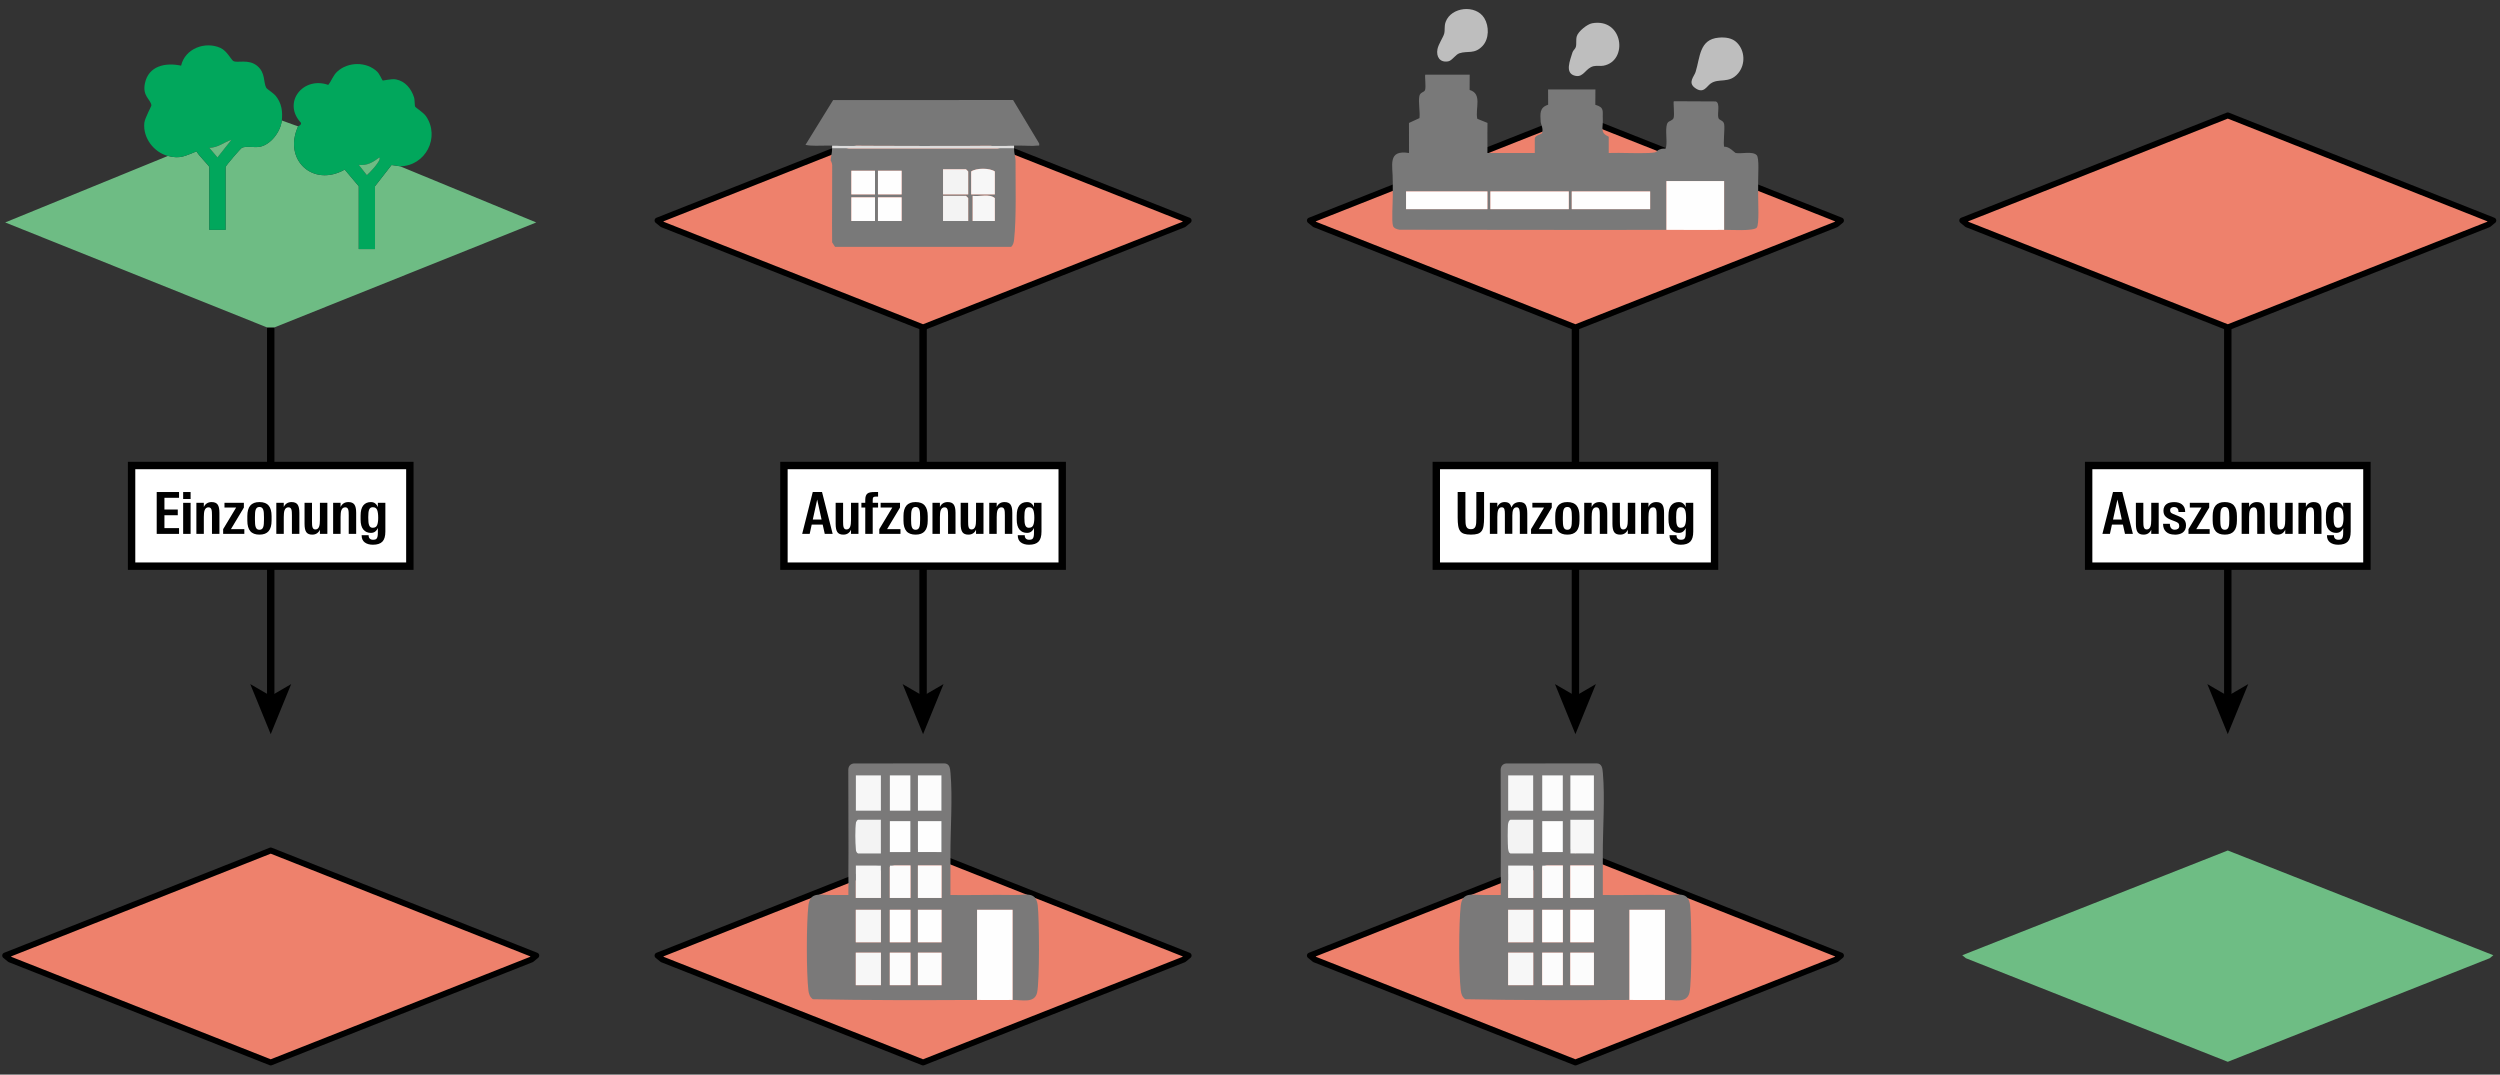 <?xml version="1.0" encoding="UTF-8"?>
<svg xmlns="http://www.w3.org/2000/svg" version="1.1" viewBox="0 0 1689 726">
  <rect x="0" y="0" width="1689" height="726" fill="#333333" stroke="none"/>
  <!-- Generator: Adobe Illustrator 29.2.1, SVG Export Plug-In . SVG Version: 2.1.0 Build 116)  -->
  <defs>
    <style>
      .st0 {
        fill: #6ebc84;
      }

      .st1 {
        fill: #ee816c;
        stroke-linecap: round;
        stroke-linejoin: round;
        stroke-width: 4px;
      }

      .st1, .st2, .st3 {
        stroke: #000;
      }

      .st2 {
        fill: #fff;
      }

      .st2, .st3 {
        stroke-miterlimit: 10;
        stroke-width: 5px;
      }

      .st4 {
        fill: #bebebe;
      }

      .st5 {
        fill: #797979;
      }

      .st6 {
        fill: #f7f7f7;
      }

      .st7 {
        fill: #fefefe;
      }

      .st8 {
        fill: #01a75c;
      }

      .st3 {
        fill: none;
      }

      .st9 {
        fill: #6ebd84;
      }

      .st10 {
        fill: #f3f3f3;
      }

      .st11 {
        fill: #fcfcfc;
      }

      .st12 {
        fill: #787878;
      }

      .st13 {
        fill: #dcdcdc;
      }

      .st14 {
        fill: #0e0e0e;
      }

      .st15 {
        fill: #7a7979;
      }
    </style>
  </defs>
  <g id="Ebene_2">
    <path class="st0" d="M201.39,85.39c-10.29,22.67,10.16,41.34,31.5,29.19l9.48,11.26v42.44h10.99v-42.44l11.17-14.35,5.82.87,91.94,37.93-176.9,70.91h-5L3.5,150.28l109.93-44.92c8.54,2.23,11.72-.16,19.35-3.08.73,1.99,8.63,9.89,8.63,10.57v42.44h10.99v-42.44c0-.85,10.22-12.62,10.98-12.99,2.86-1.4,8.59.04,12.27-.72,7.47-1.53,13.99-10.36,14.72-17.75l10.99,3.99Z"/>
    <polygon class="st1" points="1684.49 148.97 1681.24 151.63 1505.09 221.2 1328.94 151.63 1325.69 148.97 1505.09 77.98 1684.49 148.97"/>
    <polygon class="st1" points="362.3 645.57 359.05 648.23 182.9 717.8 6.75 648.23 3.5 645.57 182.9 574.59 362.3 645.57"/>
    <polygon class="st1" points="803.03 148.97 799.78 151.63 623.63 221.2 447.48 151.63 444.23 148.97 623.63 77.98 803.03 148.97"/>
    <polygon class="st1" points="1243.76 148.97 1240.51 151.63 1064.36 221.2 888.21 151.63 884.96 148.97 1064.36 77.98 1243.76 148.97"/>
    <polygon class="st1" points="803.03 645.57 799.78 648.23 623.63 717.8 447.48 648.23 444.23 645.57 623.63 574.59 803.03 645.57"/>
    <polygon class="st1" points="1243.76 645.57 1240.51 648.23 1064.36 717.8 888.21 648.23 884.96 645.57 1064.36 574.59 1243.76 645.57"/>
  </g>
  <g id="Ebene_1">
    <polygon class="st9" points="1684.49 645.36 1682.02 647.38 1505.09 717.35 1328.16 647.38 1325.69 645.36 1505.09 574.59 1684.49 645.36"/>
    <path class="st5" d="M940.94,122.34c.15-10.52-3.91-21.34,11-18.97l-.04-20.3,7.1-3.28c.5-4.46-.88-10.71-.08-14.88.53-2.73,3.26-2.4,3.86-4.14.73-2.11-.35-9.84.15-10.34h29.99s-.05,10.33-.05,10.33c8.76,2.64,3.69,12.33,5.18,19.5l6.9,2.79c.03,4.43-.17,8.9-.05,13.32.07,2.32-.05,4.67,0,7,3.32.04,6.68-.06,10,0,7.31.12,14.68-.09,21.99,0v-8.99c-.49-3.3,4.71-3.37,5.03-4.65.79-3.18-.95-5.78-1.04-7.33-.3-5.56-.93-9.73,5.05-11.64l-.06-10.33h31.99s-.07,10.37-.07,10.37c6.41,1.82,4.77,4.31,5.06,9.6.33,6.04-2.24,9.1,4,11.98v10.99c8.95-.29,18.04.38,26.99,0,7.11-.31,4.29-1.11,7.21-2.32,4.24-1.76,4.36,1.44,4.79-3.68.32-3.81-1.02-11.99.92-14.56.86-1.15,3.32-1.37,3.91-3.08.77-2.23-.37-10.8.16-11.33l28.35.14c3.2,1.05.82,8.36,1.79,11.19.6,1.74,3.33,1.41,3.86,4.14.61,3.17-.88,13.8.13,15.35,3.01-.56,7.12,4.02,7.55,4.12,3.75.84,11.41-1.45,14.32,1.49,1.8,1.82.92,13.93.97,17.5.05,3.32.03,6.67,0,9.99-.04,3.94.83,19.67-.97,21.5-2.47,2.5-17.54,1.41-22.01,1.47v-32.95h-38.98v32.95c-60.1.19-120.23-.09-180.33-.07-1.62-.28-3.83-.91-4.4-2.59-1.05-3.13-.12-15.82-.16-20.31-.03-3.32-.05-6.67,0-9.99ZM1004.9,129.33h-54.97v11.98h54.97v-11.98ZM1059.87,129.33h-52.97v11.98h52.97v-11.98ZM1114.84,129.33h-52.97v11.98h52.97v-11.98Z"/>
    <path class="st15" d="M642.12,577.7c0,3.32-.02,6.67,0,9.99.04,5.65-.03,11.34,0,16.98,14.3.19,28.68-.28,42.98,0,7.84.15,14.77-2.78,15.99,6.99,1.07,8.55,1.31,51.65-.43,58.98-1.76,7.4-10.09,4.82-16.56,4.93v-60.92h-23.99v60.92c-36.96.17-73.99.29-110.94-.5-2.05-1.51-2.73-3.53-3.02-5.97-1.39-11.86-1.4-45.63.02-57.44,1.16-9.64,8.35-6.86,15.99-6.99,3.65-.06,7.35.05,11,0,.07-1.32-.09-2.67,0-4,.2-3.29-.03-6.69,0-9.99.21-23.46-.12-46.97-.05-70.45-.01-2.34,1.2-4.09,3.57-4.42l60.99-.08c3.96-.04,4.2,3.3,4.49,6.5,1.5,16.86-.1,38.07-.05,55.47ZM595.15,523.78h-16.99v23.97h16.99v-23.97ZM615.14,523.78h-13.99v23.97h13.99v-23.97ZM636.13,523.78h-15.99v23.97h15.99v-23.97ZM595.15,553.74h-15.49c-.99.63-1.29,1.38-1.5,2.5-.54,2.93-.43,13.83-.05,17.03.17,1.45.12,2.57,1.55,3.44h15.49v-22.97ZM615.14,554.73h-13.99v20.97h13.99v-20.97ZM636.13,554.73h-15.99v20.97h15.99v-20.97ZM595.15,584.69h-16.99v21.97h16.99v-21.97ZM615.14,584.69h-13.99v21.97h13.99v-21.97ZM636.13,584.69h-15.99v21.97h15.99v-21.97ZM595.15,614.65h-16.99v21.97h16.99v-21.97ZM615.14,614.65h-13.99v21.97h13.99v-21.97ZM636.13,614.65h-15.99v21.97h15.99v-21.97ZM595.15,643.61h-16.99v21.97h16.99v-21.97ZM615.14,643.61h-13.99v21.97h13.99v-21.97ZM636.13,643.61h-15.99v21.97h15.99v-21.97Z"/>
    <path class="st15" d="M1082.86,577.7c0,3.32-.02,6.67,0,9.99.04,5.65-.03,11.34,0,16.98,14.3.19,28.68-.28,42.98,0,7.84.15,14.77-2.78,15.99,6.99,1.07,8.55,1.31,51.65-.43,58.98-1.76,7.4-10.09,4.82-16.56,4.93v-60.92h-23.99v60.92c-36.96.17-73.99.29-110.94-.5-2.05-1.51-2.73-3.53-3.02-5.97-1.39-11.86-1.4-45.63.02-57.44,1.16-9.64,8.35-6.86,15.99-6.99,3.65-.06,7.35.05,11,0,.07-1.32-.09-2.67,0-4,.2-3.29-.03-6.69,0-9.99.21-23.46-.12-46.97-.05-70.45-.01-2.34,1.2-4.09,3.57-4.42l60.99-.08c3.96-.04,4.2,3.3,4.49,6.5,1.5,16.86-.1,38.07-.05,55.47ZM1035.88,523.78h-16.99v23.97h16.99v-23.97ZM1055.87,523.78h-13.99v23.97h13.99v-23.97ZM1076.86,523.78h-15.99v23.97h15.99v-23.97ZM1035.88,553.74h-15.49c-.99.63-1.29,1.38-1.5,2.5-.54,2.93-.43,13.83-.05,17.03.17,1.45.12,2.57,1.55,3.44h15.49v-22.97ZM1076.86,553.74h-15.99v22.97h15.99v-22.97ZM1055.87,554.73h-13.99v20.97h13.99v-20.97ZM1035.88,584.69h-16.99v21.97h16.99v-21.97ZM1055.87,584.69h-13.99v21.97h13.99v-21.97ZM1076.86,584.69h-15.99v21.97h15.99v-21.97ZM1035.88,614.65h-16.99v21.97h16.99v-21.97ZM1055.87,614.65h-13.99v21.97h13.99v-21.97ZM1076.86,614.65h-15.99v21.97h15.99v-21.97ZM1035.88,643.61h-16.99v21.97h16.99v-21.97ZM1055.87,643.61h-13.99v21.97h13.99v-21.97ZM1076.86,643.61h-15.99v21.97h15.99v-21.97Z"/>
    <path class="st8" d="M113.44,105.36c-9.53-2.49-17-12.24-15.93-22.36.35-3.31,4.89-11.28,4.79-11.91-.64-4.06-6.16-6.12-4.41-14.71,2.43-11.96,13.98-14.28,24.47-12.02,2.6-11.49,16.14-16.7,26.63-11.96,4.33,1.96,7.21,7.99,8.64,8.83,2.61,1.53,10.17-1.54,16.03,3.19s4.12,11.16,6.26,14.99c.42.74,4.94,3.54,6.48,5.51,3.91,5,4.62,10.25,4,16.47-.73,7.38-7.25,16.22-14.72,17.75-3.68.75-9.42-.69-12.27.72-.76.38-10.98,12.14-10.98,12.99v42.44h-10.99v-42.44c0-.68-7.9-8.58-8.63-10.57-7.64,2.92-10.82,5.31-19.35,3.08ZM156.41,94.38c-5.25,1.81-9,5.35-14.98,5.48l5.49,6.47,9.49-11.96Z"/>
    <path class="st8" d="M201.39,85.39c.12-.26,2.32-.77,1.97-2.39-12.85-13.72,1.41-31.65,18.4-25.64,2.38-2.93,3.13-6.23,6.07-8.96,7.27-6.74,19.8-6.93,27.02.05,1.54,1.49,3.36,5.7,3.64,5.91.37.27,5.93-1.34,9.14-.69,6.19,1.24,10.15,6.22,12.04,11.93.72,2.18.28,5.51.9,6.6.23.42,5.65,3.98,7.21,6.26,9.78,14.27-.24,33.63-17.43,33.89l-5.82-.87-11.17,14.35v42.44h-10.99v-42.44l-9.48-11.26c-21.34,12.15-41.79-6.51-31.5-29.19ZM242.37,111.36l5.49,6.97c1.71-1.48,10.03-9.98,8.49-11.96-4.28,3.17-8.32,5.76-13.98,5Z"/>
    <path class="st12" d="M558.17,98.37c-4.62-.05-9.45.45-13.99-.49l18.68-30.27,121.58-.04,17.62,29.34c.29,2.01-.07,1.28-1.45,1.46-3.39.44-7.91-.06-11.51,0-1.33.02-2.67-.01-4,0-40.92.4-82.01.27-122.93,0-1.33,0-2.67.02-4,0Z"/>
    <path class="st4" d="M1173.47,28.8c5.46,5.49,5.86,14.69.87,20.67-6.19,7.42-13.05,2.97-18.69,7.01-2.74,1.96-4.68,7.07-10.4,3.01-5.21-3.69-.72-7.72.28-10.85,3.12-9.77,2.4-22.13,15.73-23.22,4.37-.36,8.99.15,12.21,3.38Z"/>
    <path class="st4" d="M1075.59,15.73c21.05-3.86,24.68,25.46,7.7,28.66-2.09.39-4.31-.2-6.67.33-5.3,1.19-6.61,7.54-12.02,6.57-7.97-1.43-3.73-10.71-2.26-15.84.39-1.38,1.94-2.41,2.29-3.71.62-2.33-.09-4.81.67-7.32.98-3.2,6.94-8.07,10.29-8.69Z"/>
    <path class="st4" d="M1001.55,31.11c-5.41,5.73-10.02,3.03-15.6,4.89-2.67.89-4.92,5-7.58,5.46-5.55.97-8.21-3.09-7.22-8.25.65-3.4,3.89-8.01,4.54-10.47.68-2.62-.11-4.92,1.01-7.98,3.71-10.11,20.29-11.87,26.04-2.6,3.39,5.45,3.41,14.09-1.18,18.95Z"/>
    <path class="st7" d="M1125.83,155.29v-32.95h38.98v32.95c-12.97.18-26.01-.04-38.98,0Z"/>
    <rect class="st7" x="949.93" y="129.33" width="54.97" height="11.98"/>
    <rect class="st7" x="1006.9" y="129.33" width="52.97" height="11.98"/>
    <rect class="st7" x="1061.87" y="129.33" width="52.97" height="11.98"/>
    <path class="st7" d="M660.11,675.57v-60.92h23.99v60.92c-7.97.13-16.01-.04-23.99,0Z"/>
    <rect class="st6" x="578.16" y="523.78" width="16.99" height="23.97"/>
    <path class="st10" d="M595.15,553.74v22.97h-15.49c-1.43-.88-1.38-1.99-1.55-3.44-.38-3.2-.49-14.09.05-17.03.2-1.12.51-1.87,1.5-2.5h15.49Z"/>
    <rect class="st11" x="620.13" y="523.78" width="15.99" height="23.97"/>
    <rect class="st6" x="578.16" y="643.61" width="16.99" height="21.97"/>
    <rect class="st6" x="578.16" y="584.69" width="16.99" height="21.97"/>
    <rect class="st6" x="578.16" y="614.65" width="16.99" height="21.97"/>
    <rect class="st11" x="620.13" y="584.69" width="15.99" height="21.97"/>
    <rect class="st11" x="620.13" y="643.61" width="15.99" height="21.97"/>
    <rect class="st7" x="620.13" y="614.65" width="15.99" height="21.97"/>
    <rect class="st7" x="620.13" y="554.73" width="15.99" height="20.97"/>
    <rect class="st11" x="601.14" y="523.78" width="13.99" height="23.97"/>
    <rect class="st7" x="601.14" y="614.65" width="13.99" height="21.97"/>
    <rect class="st11" x="601.14" y="584.69" width="13.99" height="21.97"/>
    <rect class="st11" x="601.14" y="643.61" width="13.99" height="21.97"/>
    <rect class="st7" x="601.14" y="554.73" width="13.99" height="20.97"/>
    <path class="st7" d="M1100.85,675.57v-60.92h23.99v60.92c-7.97.13-16.01-.04-23.99,0Z"/>
    <rect class="st6" x="1018.89" y="523.78" width="16.99" height="23.97"/>
    <path class="st10" d="M1035.88,553.74v22.97h-15.49c-1.43-.88-1.38-1.99-1.55-3.44-.38-3.2-.49-14.09.05-17.03.2-1.12.51-1.87,1.5-2.5h15.49Z"/>
    <rect class="st11" x="1060.87" y="523.78" width="15.99" height="23.97"/>
    <rect class="st6" x="1018.89" y="584.69" width="16.99" height="21.97"/>
    <rect class="st6" x="1018.89" y="643.61" width="16.99" height="21.97"/>
    <rect class="st6" x="1018.89" y="614.65" width="16.99" height="21.97"/>
    <rect class="st6" x="1060.87" y="553.74" width="15.99" height="22.97"/>
    <rect class="st11" x="1060.87" y="643.61" width="15.99" height="21.97"/>
    <rect class="st7" x="1060.87" y="614.65" width="15.99" height="21.97"/>
    <rect class="st11" x="1060.87" y="584.69" width="15.99" height="21.97"/>
    <rect class="st11" x="1041.88" y="523.78" width="13.99" height="23.97"/>
    <rect class="st11" x="1041.88" y="643.61" width="13.99" height="21.97"/>
    <rect class="st11" x="1041.88" y="584.69" width="13.99" height="21.97"/>
    <rect class="st7" x="1041.88" y="614.65" width="13.99" height="21.97"/>
    <rect class="st7" x="1041.88" y="554.73" width="13.99" height="20.97"/>
    <path class="st5" d="M685.1,100.37c-.03,3.04,1.01,6.25,1,7.99-.06,15,.64,39.16-.98,53.44-.21,1.87-.52,3.65-2.01,4.99h-118.95s-1.97-3.04-1.97-3.04c-.19-17.34.12-34.68.04-52.02,0-1.79-1.07-3.2-1.07-3.38,0-1.75,1.04-4.94,1-7.99h122.93ZM654.12,131.32v-15.48l-1.5-1.5h-15.49v16.98h16.99ZM672.11,131.32v-15.48c-3.49-2.42-12.38-2.45-15.99,0v15.48h15.99ZM591.15,115.35h-15.99v15.98h15.99v-15.98ZM609.14,115.35h-15.99v15.98h15.99v-15.98ZM654.12,149.3v-15.48l-1.5-1.5h-15.49v16.98h16.99ZM672.11,149.3v-15.48c-3.76-3.11-10.25-.84-14.99-1.5v16.98h14.99ZM591.15,133.32h-15.99v15.98h15.99v-15.98ZM609.14,133.32h-15.99v15.98h15.99v-15.98Z"/>
    <path class="st13" d="M685.1,98.37c0,.67,0,1.33,0,2h-122.93c0-.67,0-1.33,0-2,40.93.27,82.01.4,122.93,0Z"/>
    <path class="st0" d="M156.41,94.38l-9.49,11.96-5.49-6.47c5.99-.13,9.73-3.68,14.98-5.48Z"/>
    <path class="st0" d="M242.37,111.36c5.66.76,9.7-1.83,13.98-5,1.55,1.99-6.78,10.49-8.49,11.96l-5.49-6.97Z"/>
    <polygon class="st10" points="654.12 149.3 637.12 149.3 637.12 132.32 652.62 132.32 654.12 133.82 654.12 149.3"/>
    <polygon class="st10" points="654.12 131.32 637.12 131.32 637.12 114.35 652.62 114.35 654.12 115.84 654.12 131.32"/>
    <path class="st6" d="M672.11,131.32h-15.99v-15.48c3.61-2.45,12.5-2.42,15.99,0v15.48Z"/>
    <rect class="st7" x="575.16" y="115.35" width="15.99" height="15.98"/>
    <rect class="st7" x="593.15" y="115.35" width="15.99" height="15.98"/>
    <rect class="st7" x="575.16" y="133.32" width="15.99" height="15.98"/>
    <rect class="st7" x="593.15" y="133.32" width="15.99" height="15.98"/>
    <path class="st6" d="M672.11,149.3h-14.99v-16.98c4.74.66,11.24-1.61,14.99,1.5v15.48Z"/>
    <g>
      <line class="st14" x1="182.9" y1="221.48" x2="182.9" y2="496"/>
      <g>
        <line class="st3" x1="182.9" y1="221.48" x2="182.9" y2="471.99"/>
        <polygon points="182.9 496 169.07 462.17 182.9 470.2 196.72 462.17 182.9 496"/>
      </g>
    </g>
    <g>
      <line class="st14" x1="623.63" y1="221.48" x2="623.63" y2="496"/>
      <g>
        <line class="st3" x1="623.63" y1="221.48" x2="623.63" y2="471.99"/>
        <polygon points="623.63 496 609.81 462.17 623.63 470.2 637.45 462.17 623.63 496"/>
      </g>
    </g>
    <g>
      <line class="st14" x1="1064.36" y1="221.48" x2="1064.36" y2="496"/>
      <g>
        <line class="st3" x1="1064.36" y1="221.48" x2="1064.36" y2="471.99"/>
        <polygon points="1064.36 496 1050.54 462.17 1064.36 470.2 1078.18 462.17 1064.36 496"/>
      </g>
    </g>
    <g>
      <line class="st14" x1="1505.09" y1="221.48" x2="1505.09" y2="496"/>
      <g>
        <line class="st3" x1="1505.09" y1="221.48" x2="1505.09" y2="471.99"/>
        <polygon points="1505.09 496 1491.27 462.17 1505.09 470.2 1518.91 462.17 1505.09 496"/>
      </g>
    </g>
    <rect class="st2" x="88.9" y="314.5" width="188" height="68"/>
    <g>
      <path d="M105.87,332.41h15.09v3.9h-9.87v7.92h9.01v3.86h-9.01v8.7h9.87v3.9h-15.09v-28.27Z"/>
      <path d="M123.74,332.41h5.03v4.72h-5.03v-4.72ZM123.74,339.71h5.03v20.98h-5.03v-20.98Z"/>
      <path d="M132.67,339.71h5.03v2.85c.44-1.04,1.11-1.86,2.01-2.46.9-.6,1.98-.9,3.26-.9,1.92,0,3.28.57,4.08,1.7s1.19,2.98,1.19,5.56v14.23h-5.03v-12.52c0-.83-.02-1.58-.06-2.24-.04-.66-.14-1.23-.29-1.7-.16-.47-.39-.83-.7-1.09-.31-.26-.74-.39-1.29-.39-.65,0-1.18.16-1.6.49-.42.33-.74.78-.98,1.37s-.39,1.28-.47,2.09c-.08.81-.12,1.68-.12,2.61v11.39h-5.03v-20.98Z"/>
      <path d="M150.76,357.49l8.78-14.59h-7.88v-3.2h13.1v3.2l-8.74,14.59h9.05v3.2h-14.31v-3.2Z"/>
      <path d="M175.29,339.2c2.81,0,4.88.79,6.2,2.36,1.33,1.57,1.99,3.93,1.99,7.08v3.12c0,3.15-.66,5.51-1.99,7.08-1.33,1.57-3.39,2.36-6.2,2.36s-4.88-.79-6.2-2.36c-1.33-1.57-1.99-3.93-1.99-7.08v-3.12c0-3.15.66-5.51,1.99-7.08,1.33-1.57,3.39-2.36,6.2-2.36ZM175.29,342.51c-.68,0-1.22.16-1.62.47-.4.31-.71.76-.92,1.35s-.34,1.3-.41,2.15c-.07.85-.1,1.81-.1,2.91v1.64c0,1.09.03,2.06.1,2.91.06.85.2,1.56.41,2.15s.51,1.03.92,1.35c.4.31.94.47,1.62.47s1.22-.16,1.62-.47c.4-.31.71-.76.92-1.35.21-.58.34-1.3.41-2.15.06-.84.1-1.81.1-2.91v-1.64c0-1.09-.03-2.06-.1-2.91-.06-.84-.2-1.56-.41-2.15-.21-.58-.51-1.03-.92-1.35-.4-.31-.94-.47-1.62-.47Z"/>
      <path d="M186.68,339.71h5.03v2.85c.44-1.04,1.11-1.86,2.01-2.46.9-.6,1.98-.9,3.26-.9,1.92,0,3.28.57,4.08,1.7s1.19,2.98,1.19,5.56v14.23h-5.03v-12.52c0-.83-.02-1.58-.06-2.24-.04-.66-.14-1.23-.29-1.7-.16-.47-.39-.83-.7-1.09-.31-.26-.74-.39-1.29-.39-.65,0-1.18.16-1.6.49-.42.33-.74.78-.98,1.37s-.39,1.28-.47,2.09c-.08.81-.12,1.68-.12,2.61v11.39h-5.03v-20.98Z"/>
      <path d="M221.16,360.69h-5.03v-2.85c-.44,1.04-1.1,1.86-1.97,2.46-.87.6-1.94.9-3.22.9-1.9,0-3.24-.57-4.02-1.7-.78-1.13-1.17-2.98-1.17-5.56v-14.23h5.03v12.56c0,.83.02,1.58.06,2.24.04.66.14,1.23.29,1.7.16.47.38.83.68,1.09.3.26.71.39,1.23.39.65,0,1.18-.16,1.58-.49.4-.32.71-.78.94-1.36.22-.58.37-1.28.45-2.09.08-.81.12-1.68.12-2.61v-11.43h5.03v20.98Z"/>
      <path d="M225.06,339.71h5.03v2.85c.44-1.04,1.11-1.86,2.01-2.46.9-.6,1.98-.9,3.26-.9,1.92,0,3.28.57,4.08,1.7s1.19,2.98,1.19,5.56v14.23h-5.03v-12.52c0-.83-.02-1.58-.06-2.24-.04-.66-.14-1.23-.29-1.7-.16-.47-.39-.83-.7-1.09-.31-.26-.74-.39-1.29-.39-.65,0-1.18.16-1.6.49-.42.33-.74.78-.98,1.37s-.39,1.28-.47,2.09c-.08.81-.12,1.68-.12,2.61v11.39h-5.03v-20.98Z"/>
      <path d="M251.93,368.02c-2.29,0-4.13-.53-5.52-1.58-1.39-1.05-2.09-2.63-2.09-4.74v-.12h4.72v.12c0,.94.25,1.66.76,2.18.51.52,1.25.78,2.24.78.6,0,1.1-.07,1.52-.2.42-.13.75-.38.99-.74.25-.36.43-.85.55-1.46.12-.61.18-1.41.18-2.4v-3.2c-.36.96-.94,1.76-1.72,2.4-.78.64-1.78.96-3,.96-2.13,0-3.82-.75-5.07-2.24s-1.87-3.76-1.87-6.81v-2.57c0-3.17.62-5.5,1.85-6.98,1.23-1.48,2.93-2.22,5.09-2.22,1.22,0,2.22.33,3,.97.78.65,1.35,1.46,1.72,2.42v-2.89h5.07v19.42c0,3.15-.67,5.41-2.01,6.81-1.34,1.39-3.48,2.09-6.42,2.09ZM251.85,356.55c1.46,0,2.43-.58,2.92-1.74.49-1.16.74-2.81.74-4.97,0-2.39-.25-4.19-.74-5.38-.49-1.2-1.47-1.79-2.92-1.79-.65,0-1.17.14-1.56.43s-.7.7-.92,1.25c-.22.55-.37,1.23-.45,2.05-.08.82-.12,1.75-.12,2.79v.66c0,1.07.04,2.02.12,2.85.08.83.23,1.53.45,2.11.22.57.53,1.01.92,1.31.39.3.91.45,1.56.45Z"/>
    </g>
    <rect class="st2" x="529.63" y="314.5" width="188" height="68"/>
    <g>
      <path d="M549.08,332.41h6.28l7.18,28.27h-5.34l-1.4-6.28h-7.41l-1.37,6.28h-5.07l7.14-28.27ZM549.12,350.98h5.93l-2.96-13.49-2.96,13.49Z"/>
      <path d="M579.97,360.69h-5.03v-2.85c-.44,1.04-1.1,1.86-1.97,2.46-.87.6-1.94.9-3.22.9-1.9,0-3.24-.57-4.02-1.7s-1.17-2.98-1.17-5.56v-14.23h5.03v12.56c0,.83.02,1.58.06,2.24.04.66.14,1.23.29,1.7.16.47.38.83.68,1.09.3.26.71.39,1.23.39.65,0,1.18-.16,1.58-.49.4-.32.71-.78.94-1.36.22-.58.37-1.28.45-2.09.08-.81.12-1.68.12-2.61v-11.43h5.03v20.98Z"/>
      <path d="M584.57,342.9h-2.61v-3.2h2.61v-1.91c0-1.12.12-2.03.37-2.73.25-.7.62-1.25,1.13-1.64.51-.39,1.16-.66,1.97-.8.81-.14,1.75-.21,2.85-.21h2.34v3.08h-1.33c-.91,0-1.52.14-1.83.43-.31.29-.47.91-.47,1.87v1.91h3.63v3.2h-3.63v17.78h-5.03v-17.78Z"/>
      <path d="M594.05,357.49l8.78-14.59h-7.88v-3.2h13.1v3.2l-8.74,14.59h9.05v3.2h-14.31v-3.2Z"/>
      <path d="M618.58,339.2c2.81,0,4.88.79,6.2,2.36,1.33,1.57,1.99,3.93,1.99,7.08v3.12c0,3.15-.66,5.51-1.99,7.08-1.33,1.57-3.39,2.36-6.2,2.36s-4.88-.79-6.2-2.36c-1.33-1.57-1.99-3.93-1.99-7.08v-3.12c0-3.15.66-5.51,1.99-7.08,1.33-1.57,3.39-2.36,6.2-2.36ZM618.58,342.51c-.68,0-1.22.16-1.62.47-.4.31-.71.76-.92,1.35s-.34,1.3-.41,2.15c-.07.85-.1,1.81-.1,2.91v1.64c0,1.09.03,2.06.1,2.91.06.85.2,1.56.41,2.15s.51,1.03.92,1.35c.4.31.94.47,1.62.47s1.22-.16,1.62-.47c.4-.31.71-.76.92-1.35s.34-1.3.41-2.15c.07-.84.1-1.81.1-2.91v-1.64c0-1.09-.03-2.06-.1-2.91-.06-.84-.2-1.56-.41-2.15s-.51-1.03-.92-1.35c-.4-.31-.94-.47-1.62-.47Z"/>
      <path d="M629.97,339.71h5.03v2.85c.44-1.04,1.11-1.86,2.01-2.46.9-.6,1.98-.9,3.26-.9,1.92,0,3.28.57,4.08,1.7s1.19,2.98,1.19,5.56v14.23h-5.03v-12.52c0-.83-.02-1.58-.06-2.24-.04-.66-.14-1.23-.29-1.7-.16-.47-.39-.83-.7-1.09-.31-.26-.74-.39-1.29-.39-.65,0-1.18.16-1.6.49-.42.33-.74.78-.97,1.37-.23.58-.39,1.28-.47,2.09-.08.81-.12,1.68-.12,2.61v11.39h-5.03v-20.98Z"/>
      <path d="M664.44,360.69h-5.03v-2.85c-.44,1.04-1.1,1.86-1.97,2.46-.87.6-1.94.9-3.22.9-1.9,0-3.24-.57-4.02-1.7-.78-1.13-1.17-2.98-1.17-5.56v-14.23h5.03v12.56c0,.83.02,1.58.06,2.24s.14,1.23.29,1.7c.16.47.38.83.68,1.09.3.26.71.39,1.23.39.65,0,1.18-.16,1.58-.49.4-.32.71-.78.94-1.36s.37-1.28.45-2.09c.08-.81.12-1.68.12-2.61v-11.43h5.03v20.98Z"/>
      <path d="M668.34,339.71h5.03v2.85c.44-1.04,1.11-1.86,2.01-2.46s1.98-.9,3.26-.9c1.92,0,3.28.57,4.08,1.7s1.19,2.98,1.19,5.56v14.23h-5.03v-12.52c0-.83-.02-1.58-.06-2.24-.04-.66-.14-1.23-.29-1.7s-.39-.83-.7-1.09-.74-.39-1.29-.39c-.65,0-1.18.16-1.6.49-.42.33-.74.78-.98,1.37-.23.58-.39,1.28-.47,2.09-.08.81-.12,1.68-.12,2.61v11.39h-5.03v-20.98Z"/>
      <path d="M695.21,368.02c-2.29,0-4.13-.53-5.52-1.58-1.39-1.05-2.09-2.63-2.09-4.74v-.12h4.72v.12c0,.94.25,1.66.76,2.18.51.52,1.25.78,2.24.78.6,0,1.11-.07,1.52-.2.42-.13.75-.38.99-.74.25-.36.43-.85.55-1.46.12-.61.18-1.41.18-2.4v-3.2c-.36.96-.94,1.76-1.72,2.4-.78.64-1.78.96-3,.96-2.13,0-3.82-.75-5.07-2.24s-1.87-3.76-1.87-6.81v-2.57c0-3.17.62-5.5,1.85-6.98,1.23-1.48,2.93-2.22,5.09-2.22,1.22,0,2.22.33,3,.97.78.65,1.35,1.46,1.72,2.42v-2.89h5.07v19.42c0,3.15-.67,5.41-2.01,6.81-1.34,1.39-3.48,2.09-6.42,2.09ZM695.13,356.55c1.46,0,2.43-.58,2.92-1.74.49-1.16.74-2.81.74-4.97,0-2.39-.25-4.19-.74-5.38-.49-1.2-1.47-1.79-2.92-1.79-.65,0-1.17.14-1.56.43-.39.29-.7.7-.92,1.25-.22.55-.37,1.23-.45,2.05-.08.82-.12,1.75-.12,2.79v.66c0,1.07.04,2.02.12,2.85.08.83.23,1.53.45,2.11.22.57.53,1.01.92,1.31.39.3.91.45,1.56.45Z"/>
    </g>
    <rect class="st2" x="970.36" y="314.5" width="188" height="68"/>
    <g>
      <path d="M993.73,361.19c-1.87,0-3.39-.18-4.54-.55-1.16-.36-2.06-.99-2.71-1.87-.65-.88-1.09-2.07-1.33-3.55-.23-1.48-.35-3.33-.35-5.54v-17.28h5.23v17.63c0,1.3.03,2.42.1,3.35.06.94.23,1.71.49,2.32.26.61.64,1.07,1.13,1.37.49.3,1.16.45,1.99.45s1.49-.15,1.97-.45c.48-.3.85-.75,1.11-1.37.26-.61.42-1.38.49-2.32.07-.94.1-2.05.1-3.35v-17.63h5.23v17.28c0,2.21-.12,4.06-.35,5.54-.23,1.48-.67,2.67-1.31,3.55-.64.88-1.53,1.51-2.69,1.87-1.16.36-2.67.55-4.54.55Z"/>
      <path d="M1006.56,339.71h5.03v2.85c.42-1.04,1.05-1.86,1.89-2.46.84-.6,1.85-.9,3.02-.9,1.43,0,2.48.31,3.16.94.68.62,1.18,1.53,1.52,2.73.52-1.35,1.27-2.3,2.24-2.85.98-.55,2.05-.82,3.22-.82,1.98,0,3.33.62,4.08,1.87.74,1.25,1.11,3.16,1.11,5.73v13.88h-5.03v-12.56c0-.78-.02-1.49-.06-2.15-.04-.65-.13-1.21-.27-1.7-.14-.48-.35-.86-.62-1.13-.27-.27-.64-.41-1.11-.41-.6,0-1.09.14-1.48.41-.39.27-.7.65-.92,1.13-.22.48-.38,1.07-.47,1.75-.09.69-.14,1.45-.14,2.28v12.36h-5.03v-13.34c0-.68-.02-1.29-.06-1.85-.04-.56-.13-1.05-.27-1.46-.14-.42-.36-.73-.64-.96-.29-.22-.66-.33-1.13-.33-.62,0-1.13.16-1.52.49-.39.33-.7.78-.92,1.37-.22.58-.37,1.28-.45,2.09-.08.81-.12,1.68-.12,2.61v11.39h-5.03v-20.98Z"/>
      <path d="M1034.37,357.49l8.78-14.59h-7.88v-3.2h13.1v3.2l-8.74,14.59h9.05v3.2h-14.31v-3.2Z"/>
      <path d="M1058.9,339.2c2.81,0,4.88.79,6.2,2.36,1.33,1.57,1.99,3.93,1.99,7.08v3.12c0,3.15-.66,5.51-1.99,7.08-1.33,1.57-3.39,2.36-6.2,2.36s-4.88-.79-6.2-2.36c-1.33-1.57-1.99-3.93-1.99-7.08v-3.12c0-3.15.66-5.51,1.99-7.08,1.33-1.57,3.39-2.36,6.2-2.36ZM1058.9,342.51c-.68,0-1.22.16-1.62.47s-.71.76-.92,1.35-.34,1.3-.41,2.15c-.07.85-.1,1.81-.1,2.91v1.64c0,1.09.03,2.06.1,2.91.06.85.2,1.56.41,2.15s.51,1.03.92,1.35.94.47,1.62.47,1.21-.16,1.62-.47.71-.76.92-1.35c.21-.58.34-1.3.41-2.15.06-.84.1-1.81.1-2.91v-1.64c0-1.09-.03-2.06-.1-2.91-.07-.84-.2-1.56-.41-2.15-.21-.58-.51-1.03-.92-1.35s-.94-.47-1.62-.47Z"/>
      <path d="M1070.29,339.71h5.03v2.85c.44-1.04,1.11-1.86,2.01-2.46.9-.6,1.98-.9,3.26-.9,1.92,0,3.28.57,4.08,1.7s1.19,2.98,1.19,5.56v14.23h-5.03v-12.52c0-.83-.02-1.58-.06-2.24-.04-.66-.14-1.23-.29-1.7-.16-.47-.39-.83-.7-1.09-.31-.26-.74-.39-1.29-.39-.65,0-1.18.16-1.6.49-.42.33-.74.78-.97,1.37-.23.58-.39,1.28-.47,2.09-.08.81-.12,1.68-.12,2.61v11.39h-5.03v-20.98Z"/>
      <path d="M1104.77,360.69h-5.03v-2.85c-.44,1.04-1.1,1.86-1.97,2.46-.87.6-1.94.9-3.22.9-1.9,0-3.24-.57-4.02-1.7s-1.17-2.98-1.17-5.56v-14.23h5.03v12.56c0,.83.02,1.58.06,2.24.04.66.14,1.23.29,1.7.16.47.38.83.68,1.09.3.26.71.39,1.23.39.65,0,1.18-.16,1.58-.49.4-.32.71-.78.94-1.36.22-.58.37-1.28.45-2.09.08-.81.12-1.68.12-2.61v-11.43h5.03v20.98Z"/>
      <path d="M1108.67,339.71h5.03v2.85c.44-1.04,1.11-1.86,2.01-2.46.9-.6,1.98-.9,3.26-.9,1.92,0,3.28.57,4.08,1.7s1.19,2.98,1.19,5.56v14.23h-5.03v-12.52c0-.83-.02-1.58-.06-2.24-.04-.66-.14-1.23-.29-1.7-.16-.47-.39-.83-.7-1.09-.31-.26-.74-.39-1.29-.39-.65,0-1.18.16-1.6.49-.42.33-.74.78-.97,1.37-.23.58-.39,1.28-.47,2.09-.08.81-.12,1.68-.12,2.61v11.39h-5.03v-20.98Z"/>
      <path d="M1135.54,368.02c-2.29,0-4.13-.53-5.52-1.58-1.39-1.05-2.09-2.63-2.09-4.74v-.12h4.72v.12c0,.94.25,1.66.76,2.18.51.52,1.25.78,2.24.78.6,0,1.11-.07,1.52-.2.42-.13.75-.38.99-.74.25-.36.43-.85.55-1.46.12-.61.18-1.41.18-2.4v-3.2c-.36.96-.94,1.76-1.72,2.4-.78.64-1.78.96-3,.96-2.13,0-3.82-.75-5.07-2.24s-1.87-3.76-1.87-6.81v-2.57c0-3.17.62-5.5,1.85-6.98,1.23-1.48,2.93-2.22,5.09-2.22,1.22,0,2.22.33,3,.97.78.65,1.35,1.46,1.72,2.42v-2.89h5.07v19.42c0,3.15-.67,5.41-2.01,6.81-1.34,1.39-3.48,2.09-6.42,2.09ZM1135.46,356.55c1.46,0,2.43-.58,2.92-1.74.49-1.16.74-2.81.74-4.97,0-2.39-.25-4.19-.74-5.38-.49-1.2-1.47-1.79-2.92-1.79-.65,0-1.17.14-1.56.43-.39.29-.7.7-.92,1.25-.22.55-.37,1.23-.45,2.05-.08.82-.12,1.75-.12,2.79v.66c0,1.07.04,2.02.12,2.85.08.83.23,1.53.45,2.11.22.57.53,1.01.92,1.31.39.3.91.45,1.56.45Z"/>
    </g>
    <rect class="st2" x="1411.09" y="314.5" width="188" height="68"/>
    <g>
      <path d="M1427.52,332.41h6.28l7.18,28.27h-5.34l-1.4-6.28h-7.41l-1.37,6.28h-5.07l7.14-28.27ZM1427.56,350.98h5.93l-2.96-13.49-2.96,13.49Z"/>
      <path d="M1458.41,360.69h-5.03v-2.85c-.44,1.04-1.1,1.86-1.97,2.46-.87.6-1.94.9-3.22.9-1.9,0-3.24-.57-4.02-1.7s-1.17-2.98-1.17-5.56v-14.23h5.03v12.56c0,.83.02,1.58.06,2.24.04.66.14,1.23.29,1.7.16.47.38.83.68,1.09.3.26.71.39,1.23.39.65,0,1.18-.16,1.58-.49.4-.32.71-.78.94-1.36.22-.58.37-1.28.45-2.09.08-.81.12-1.68.12-2.61v-11.43h5.03v20.98Z"/>
      <path d="M1469.29,361.19c-2.55,0-4.5-.64-5.87-1.91s-2.05-3.04-2.05-5.3v-.12h4.6v.16c0,1.22.29,2.17.86,2.85.57.68,1.39,1.01,2.46,1.01.83,0,1.54-.2,2.12-.6.58-.4.88-1.03.88-1.89s-.21-1.47-.62-1.91c-.42-.44-1.12-.84-2.11-1.21l-3.12-1.21c-1.48-.57-2.65-1.32-3.51-2.24-.86-.92-1.29-2.19-1.29-3.8,0-1.04.19-1.93.57-2.67.38-.74.89-1.35,1.54-1.81.65-.47,1.42-.81,2.32-1.01.9-.21,1.87-.31,2.91-.31.94,0,1.85.12,2.73.35.88.23,1.66.61,2.34,1.13.68.52,1.22,1.2,1.64,2.03.42.83.62,1.85.62,3.04v.12h-4.52v-.12c0-.62-.08-1.14-.25-1.56-.17-.42-.4-.75-.68-.99-.29-.25-.61-.42-.97-.53-.37-.1-.74-.16-1.13-.16-.73,0-1.34.18-1.85.53-.51.35-.76.9-.76,1.66s.18,1.29.55,1.62c.36.33.88.63,1.56.92l3,1.21c.86.34,1.63.68,2.32,1.03.69.35,1.27.77,1.75,1.25.48.48.86,1.06,1.13,1.74.27.68.41,1.5.41,2.46,0,1.14-.2,2.11-.6,2.91-.4.79-.94,1.44-1.62,1.93-.68.49-1.48.86-2.4,1.09-.92.23-1.91.35-2.94.35Z"/>
      <path d="M1478.54,357.49l8.78-14.59h-7.88v-3.2h13.1v3.2l-8.74,14.59h9.05v3.2h-14.31v-3.2Z"/>
      <path d="M1503.07,339.2c2.81,0,4.88.79,6.2,2.36,1.33,1.57,1.99,3.93,1.99,7.08v3.12c0,3.15-.66,5.51-1.99,7.08-1.33,1.57-3.39,2.36-6.2,2.36s-4.88-.79-6.2-2.36c-1.33-1.57-1.99-3.93-1.99-7.08v-3.12c0-3.15.66-5.51,1.99-7.08,1.33-1.57,3.39-2.36,6.2-2.36ZM1503.07,342.51c-.68,0-1.22.16-1.62.47s-.71.76-.92,1.35-.34,1.3-.41,2.15c-.07.85-.1,1.81-.1,2.91v1.64c0,1.09.03,2.06.1,2.91.06.85.2,1.56.41,2.15s.51,1.03.92,1.35.94.47,1.62.47,1.21-.16,1.62-.47.71-.76.92-1.35c.21-.58.34-1.3.41-2.15.06-.84.1-1.81.1-2.91v-1.64c0-1.09-.03-2.06-.1-2.91-.07-.84-.2-1.56-.41-2.15-.21-.58-.51-1.03-.92-1.35s-.94-.47-1.62-.47Z"/>
      <path d="M1514.45,339.71h5.03v2.85c.44-1.04,1.11-1.86,2.01-2.46.9-.6,1.98-.9,3.26-.9,1.92,0,3.28.57,4.08,1.7s1.19,2.98,1.19,5.56v14.23h-5.03v-12.52c0-.83-.02-1.58-.06-2.24-.04-.66-.14-1.23-.29-1.7-.16-.47-.39-.83-.7-1.09-.31-.26-.74-.39-1.29-.39-.65,0-1.18.16-1.6.49-.42.33-.74.78-.97,1.37-.23.58-.39,1.28-.47,2.09-.08.81-.12,1.68-.12,2.61v11.39h-5.03v-20.98Z"/>
      <path d="M1548.93,360.69h-5.03v-2.85c-.44,1.04-1.1,1.86-1.97,2.46-.87.6-1.94.9-3.22.9-1.9,0-3.24-.57-4.02-1.7s-1.17-2.98-1.17-5.56v-14.23h5.03v12.56c0,.83.02,1.58.06,2.24.04.66.14,1.23.29,1.7.16.47.38.83.68,1.09.3.26.71.39,1.23.39.65,0,1.18-.16,1.58-.49.4-.32.71-.78.94-1.36.22-.58.37-1.28.45-2.09.08-.81.12-1.68.12-2.61v-11.43h5.03v20.98Z"/>
      <path d="M1552.83,339.71h5.03v2.85c.44-1.04,1.11-1.86,2.01-2.46.9-.6,1.98-.9,3.26-.9,1.92,0,3.28.57,4.08,1.7s1.19,2.98,1.19,5.56v14.23h-5.03v-12.52c0-.83-.02-1.58-.06-2.24-.04-.66-.14-1.23-.29-1.7-.16-.47-.39-.83-.7-1.09-.31-.26-.74-.39-1.29-.39-.65,0-1.18.16-1.6.49-.42.33-.74.78-.97,1.37-.23.58-.39,1.28-.47,2.09-.08.81-.12,1.68-.12,2.61v11.39h-5.03v-20.98Z"/>
      <path d="M1579.7,368.02c-2.29,0-4.13-.53-5.52-1.58-1.39-1.05-2.09-2.63-2.09-4.74v-.12h4.72v.12c0,.94.25,1.66.76,2.18.51.52,1.25.78,2.24.78.6,0,1.11-.07,1.52-.2.42-.13.75-.38.99-.74.25-.36.43-.85.55-1.46.12-.61.18-1.41.18-2.4v-3.2c-.36.96-.94,1.76-1.72,2.4-.78.64-1.78.96-3,.96-2.13,0-3.82-.75-5.07-2.24s-1.87-3.76-1.87-6.81v-2.57c0-3.17.62-5.5,1.85-6.98,1.23-1.48,2.93-2.22,5.09-2.22,1.22,0,2.22.33,3,.97.78.65,1.35,1.46,1.72,2.42v-2.89h5.07v19.42c0,3.15-.67,5.41-2.01,6.81-1.34,1.39-3.48,2.09-6.42,2.09ZM1579.62,356.55c1.46,0,2.43-.58,2.92-1.74.49-1.16.74-2.81.74-4.97,0-2.39-.25-4.19-.74-5.38-.49-1.2-1.47-1.79-2.92-1.79-.65,0-1.17.14-1.56.43-.39.29-.7.7-.92,1.25-.22.55-.37,1.23-.45,2.05-.08.82-.12,1.75-.12,2.79v.66c0,1.07.04,2.02.12,2.85.08.83.23,1.53.45,2.11.22.57.53,1.01.92,1.31.39.3.91.45,1.56.45Z"/>
    </g>
  </g>
</svg>